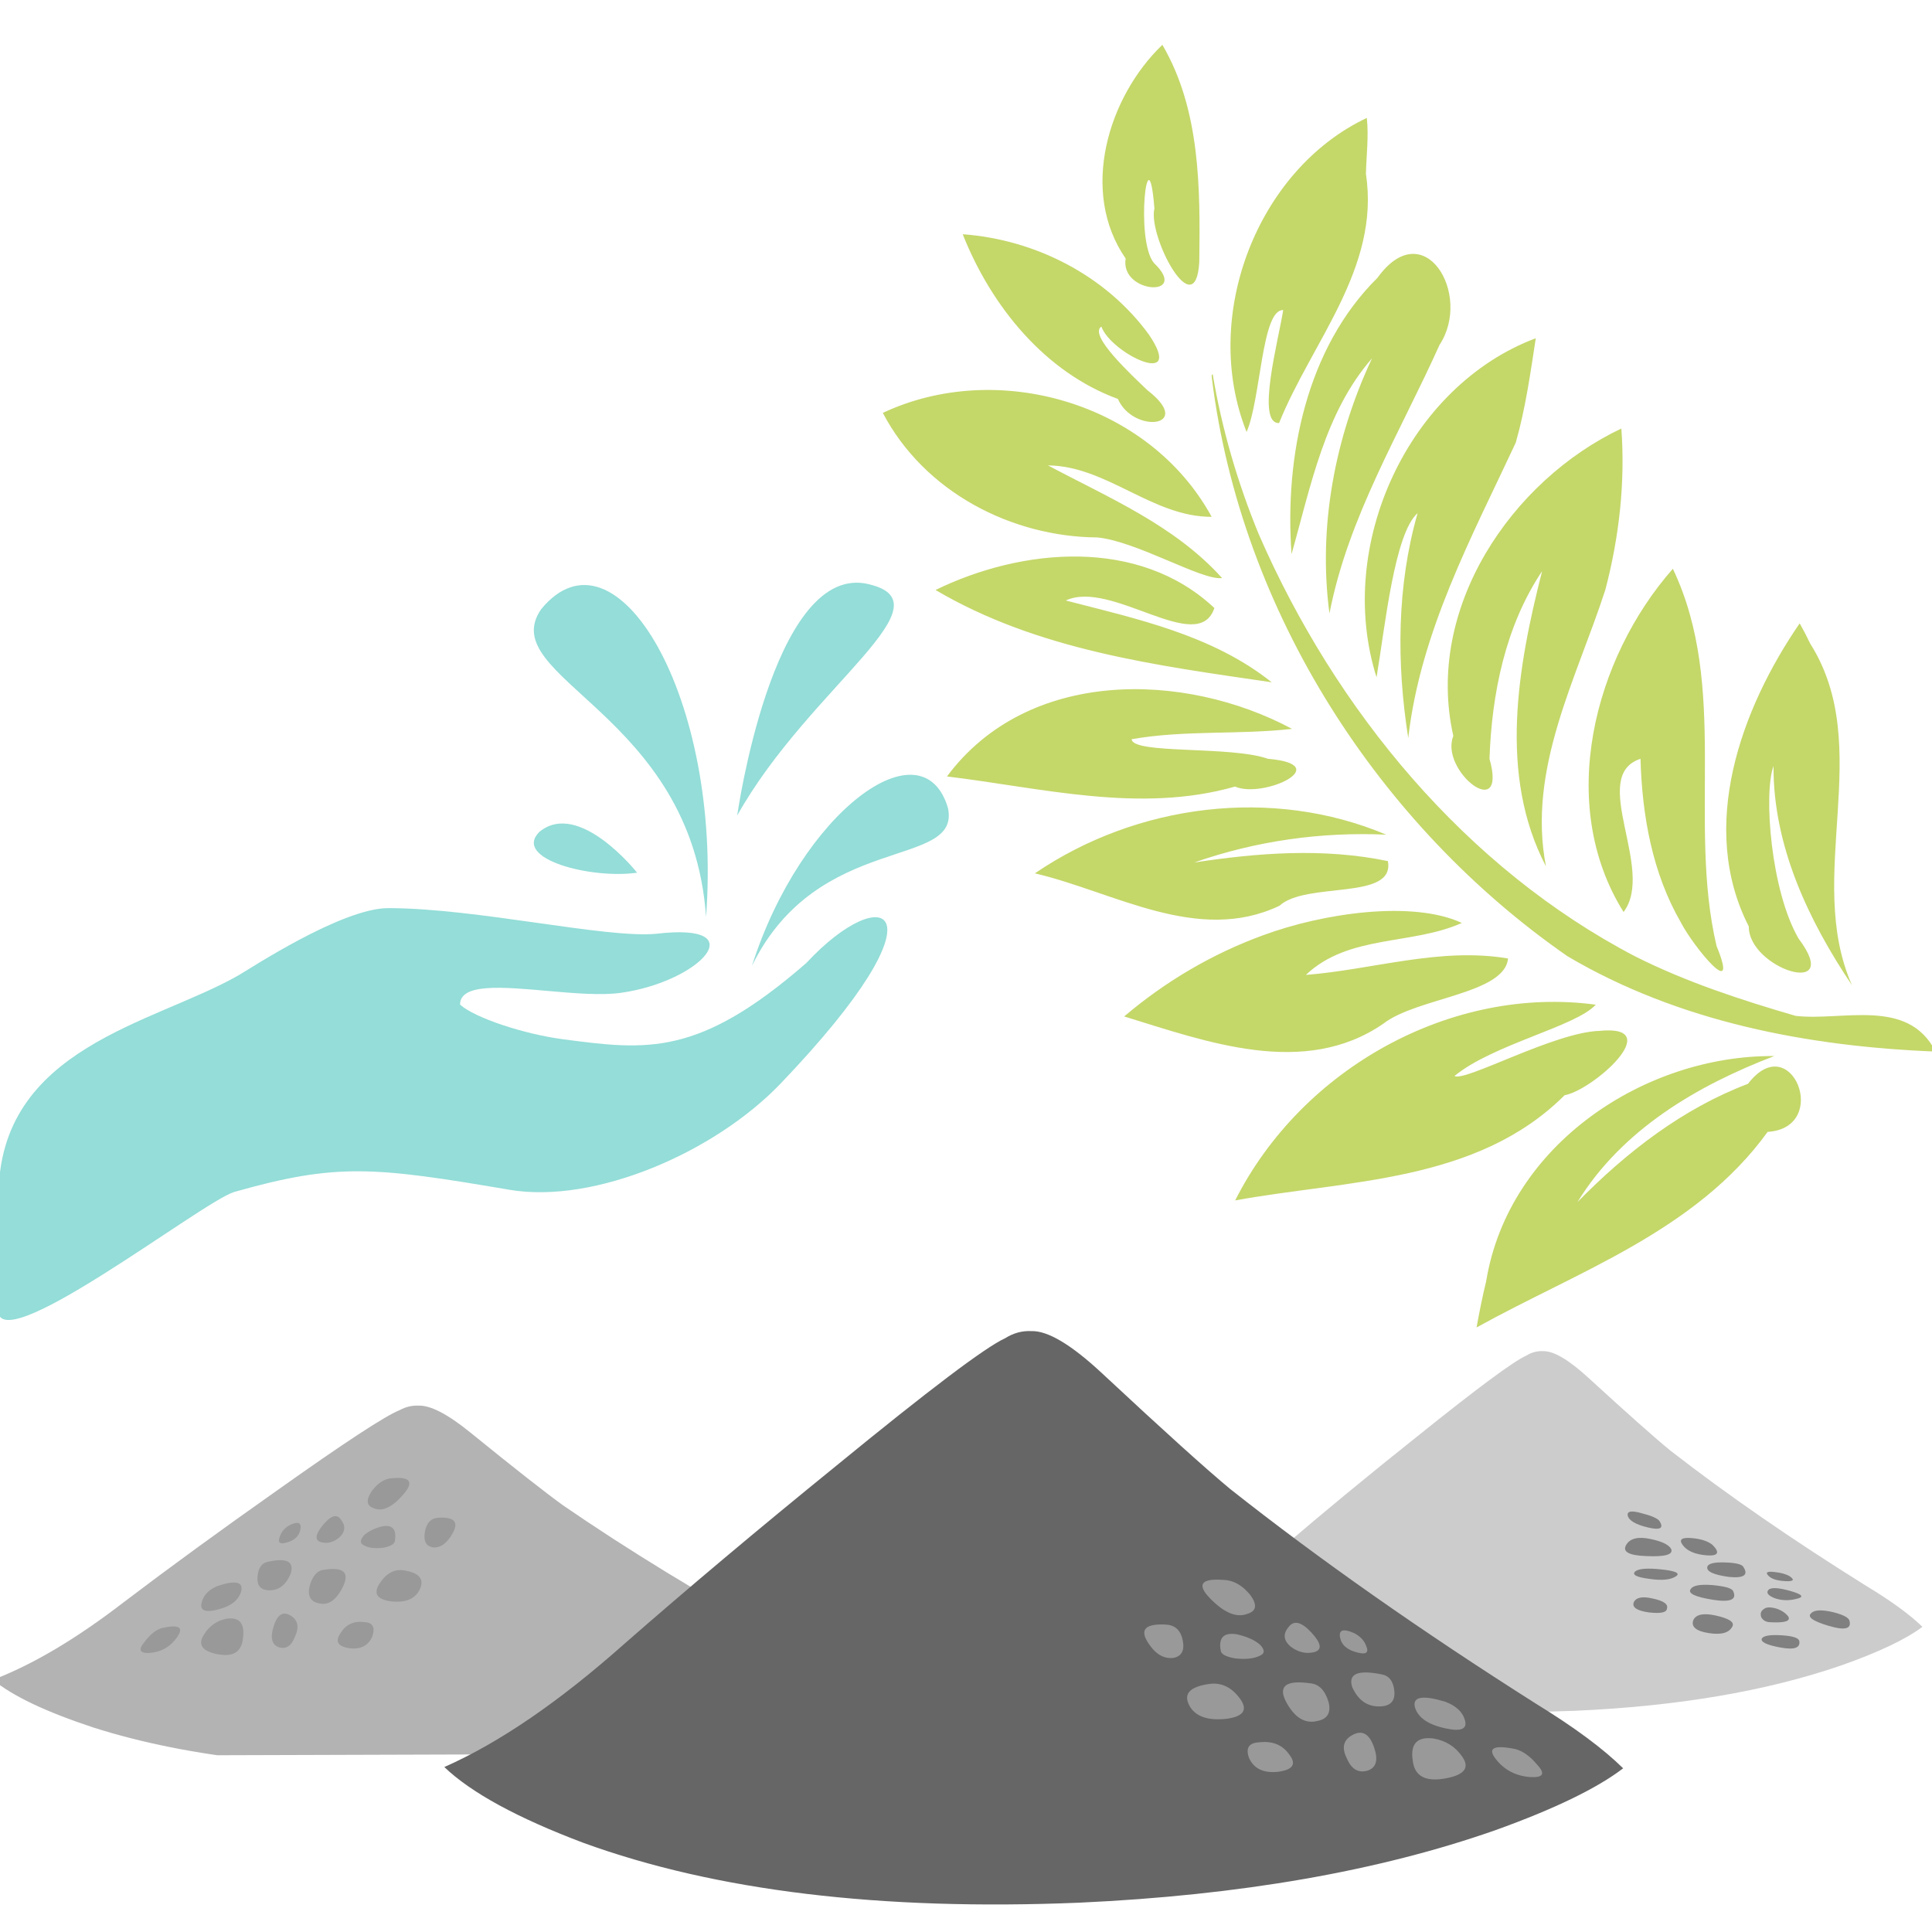 <?xml version="1.0" encoding="UTF-8" standalone="no"?>
<svg
   xmlns:dc="http://purl.org/dc/elements/1.1/"
   xmlns:cc="http://creativecommons.org/ns#"
   xmlns:rdf="http://www.w3.org/1999/02/22-rdf-syntax-ns#"
   xmlns:svg="http://www.w3.org/2000/svg"
   xmlns="http://www.w3.org/2000/svg"
   xmlns:xlink="http://www.w3.org/1999/xlink"
   xmlns:sodipodi="http://sodipodi.sourceforge.net/DTD/sodipodi-0.dtd"
   xmlns:inkscape="http://www.inkscape.org/namespaces/inkscape"
   width="45mm"
   height="45mm"
   viewBox="0 0 45 45"
   version="1.1"
   id="svg1567"
   inkscape:version="1.0.2 (e86c870, 2021-01-15)"
   sodipodi:docname="vector-icon-event-02.svg">
  <defs
     id="defs1561">
    <linearGradient
       x1="0"
       y1="0"
       x2="1"
       y2="0"
       gradientUnits="userSpaceOnUse"
       gradientTransform="matrix(308.725,308.725,308.725,-308.725,44.1,-55.851)"
       spreadMethod="pad"
       id="linearGradient11440">
      <stop
         style="stop-opacity:0;stop-color:#ffffff"
         offset="0"
         id="stop11432" />
      <stop
         style="stop-opacity:0;stop-color:#ffffff"
         offset="0.101"
         id="stop11434" />
      <stop
         style="stop-opacity:1;stop-color:#ffffff"
         offset="0.502"
         id="stop11436" />
      <stop
         style="stop-opacity:1;stop-color:#ffffff"
         offset="1"
         id="stop11438" />
    </linearGradient>
    <path
       id="ve"
       d="m36-9c-3.833 1.567-7.233 3.117-10.2 4.65-0.8 0.433-2.233 1.283-4.3 2.55-1.033 0.633-1.817 0.933-2.35 0.9-0.3 0-0.583-0.067-0.85-0.2-0.633-0.233-2.433-1.3-5.4-3.2-2.467-1.567-4.7-3.034-6.7-4.4-2.067-1.433-3.983-2.466-5.75-3.1 0.9-0.567 2.433-1.1 4.6-1.6 4.367-0.967 9.784-1.233 16.25-0.8 5.233 0.367 9.733 1.1 13.5 2.2 1.9 0.567 3.267 1.1 4.1 1.6-0.667 0.433-1.633 0.9-2.9 1.4z" />
    <clipPath
       id="vf-9-0">
      <use
         width="171.75"
         height="172.35"
         xlink:href="#ve"
         id="use4066-7-7"
         x="0"
         y="0" />
    </clipPath>
    <clipPath
       id="vf-5-8">
      <use
         width="171.75"
         height="172.35"
         xlink:href="#ve"
         id="use4066-8-3"
         x="0"
         y="0" />
    </clipPath>
    <clipPath
       clipPathUnits="userSpaceOnUse"
       id="clipPath11422-5">
      <path
         d="M 116.755,149.864 C 75.669,128 0,117.483 0,49.908 v 0 C 0,37.628 3.367,16.318 6.319,0 v 0 h 24.78 c 25.22,23.826 59.186,45.572 83.57,52 v 0 c 49.946,13.165 68.028,11.417 134,1 v 0 c 41.565,-6.563 99.861,16.834 132,48 v 0 c 83.194,80.677 50.221,92.164 12.473,54.416 v 0 C 340.669,113 315.553,115.987 274.669,121 v 0 c -18.748,2.299 -43,9.666 -50.055,15.667 v 0 c 0,9.775 20.807,7.973 42.717,6.172 v 0 c 12.831,-1.055 26.041,-2.11 35.672,-0.839 v 0 c 38.71,5.107 65.333,32 16.978,26.646 v 0 c -24.892,-2.094 -87.358,11.6 -130.311,11.601 v 0 c -22.667,0 -67.595,-27.552 -72.915,-30.383"
         id="path11420-6" />
    </clipPath>
    <mask
       maskUnits="userSpaceOnUse"
       x="0"
       y="0"
       width="1"
       height="1"
       id="mask11442-8">
      <g
         id="g11452-7">
        <g
           id="g11450-9">
          <g
             id="g11448-81">
            <g
               id="g11446-83">
              <path
                 d="M -32768,32767 H 32767 V -32768 H -32768 Z"
                 style="fill:url(#linearGradient11440);stroke:none"
                 id="path11444-4" />
            </g>
          </g>
        </g>
      </g>
    </mask>
    <clipPath
       clipPathUnits="userSpaceOnUse"
       id="clipPath11476-2">
      <path
         d="M 0,353 H 493.669 V 0 H 0 Z"
         id="path11474-0" />
    </clipPath>
    <clipPath
       id="vf-94-7">
      <use
         width="171.75"
         height="172.35"
         xlink:href="#ve"
         id="use4066-4-8"
         x="0"
         y="0" />
    </clipPath>
  </defs>
  <sodipodi:namedview
     id="base"
     pagecolor="#ffffff"
     bordercolor="#666666"
     borderopacity="1.0"
     inkscape:pageopacity="0.0"
     inkscape:pageshadow="2"
     inkscape:zoom="0.53561709"
     inkscape:cx="217.35634"
     inkscape:cy="83.01848"
     inkscape:document-units="mm"
     inkscape:current-layer="layer1"
     inkscape:document-rotation="0"
     showgrid="false"
     inkscape:window-width="1920"
     inkscape:window-height="1017"
     inkscape:window-x="1912"
     inkscape:window-y="113"
     inkscape:window-maximized="1" />
  <g
     inkscape:label="Ebene 1"
     inkscape:groupmode="layer"
     id="layer1">
    <g
       transform="matrix(0.321,-0.282,0.236,0.384,58.574,10.057)"
       id="g1721-7"
       style="clip-rule:evenodd;display:inline;fill:#9bf3d3;fill-opacity:1;fill-rule:evenodd;stroke-linejoin:round;stroke-miterlimit:1.414" />
    <g
       style="fill:#8ca101;fill-opacity:1"
       transform="matrix(-0.053,0,0,-0.055,28.522,-3.375)"
       id="g38891-70" />
    <g
       style="fill:#ecbb38;fill-opacity:1"
       transform="matrix(-0.053,0,0,-0.055,30.197,3.077)"
       id="g38899-0" />
    <g
       transform="matrix(0.321,-0.282,0.236,0.384,101.767,4.369)"
       id="g4088-4"
       style="clip-rule:evenodd;display:inline;fill:#9bf3d3;fill-opacity:1;fill-rule:evenodd;stroke-linejoin:round;stroke-miterlimit:1.414" />
    <g
       style="fill:#8ca101;fill-opacity:1"
       transform="matrix(-0.053,0,0,-0.055,71.715,-9.064)"
       id="g4090-7" />
    <g
       style="fill:#ecbb38;fill-opacity:1"
       transform="matrix(-0.053,0,0,-0.055,73.39,-2.612)"
       id="g4092-2" />
    <g
       id="g10513-7"
       transform="matrix(1.094,0,0,1.188,-55.288,-27.558)" />
    <g
       inkscape:label="Ebene 1"
       id="layer1-1"
       style="opacity:1"
       transform="matrix(0.974,0,0,1,-0.022,-0.756)">
      <g
         transform="matrix(0.321,-0.282,0.236,0.384,59.741,8.455)"
         id="g1721-8"
         style="clip-rule:evenodd;display:inline;opacity:1;fill:#9bf3d3;fill-opacity:1;fill-rule:evenodd;stroke-linejoin:round;stroke-miterlimit:1.414" />
      <g
         style="fill:#8ca101;fill-opacity:1"
         transform="matrix(-0.053,0,0,-0.055,29.689,-4.977)"
         id="g38891-6" />
      <g
         style="fill:#ecbb38;fill-opacity:1"
         transform="matrix(-0.053,0,0,-0.055,31.364,1.474)"
         id="g38899-4" />
      <g
         transform="matrix(0.321,-0.282,0.236,0.384,102.935,2.766)"
         id="g4088-2"
         style="clip-rule:evenodd;display:inline;opacity:1;fill:#9bf3d3;fill-opacity:1;fill-rule:evenodd;stroke-linejoin:round;stroke-miterlimit:1.414" />
      <g
         style="fill:#8ca101;fill-opacity:1"
         transform="matrix(-0.053,0,0,-0.055,72.882,-10.666)"
         id="g4090-5" />
      <g
         style="fill:#ecbb38;fill-opacity:1"
         transform="matrix(-0.053,0,0,-0.055,74.557,-4.214)"
         id="g4092-8" />
      <g
         id="g10513-0"
         transform="matrix(1.094,0,0,1.188,-54.12,-29.16)" />
      <g
         id="use5630-0-3-0"
         style="fill:#b3b3b3;fill-opacity:1"
         transform="matrix(0.531,0.024,0.023,-0.627,-0.112,32.472)">
        <defs
           id="defs9690-0-8" />
        <clipPath
           id="clipPath9694-5-1">
          <use
             width="171.75"
             height="172.35"
             xlink:href="#ve"
             id="use9692-8-1"
             x="0"
             y="0" />
        </clipPath>
        <g
           clip-path="url(#vf-5-8)"
           id="g9698-8-3"
           style="fill:#b3b3b3">
          <path
             id="polygon9696-7-2"
             style="fill:#b3b3b3;fill-opacity:1;fill-rule:evenodd;stroke-width:1.011"
             d="M -0.147,1.622 33.926,3.072 34.58,-13.236 0.506,-14.627 Z" />
        </g>
      </g>
      <g
         id="use5630-0-4"
         style="fill:#cccccc;fill-opacity:1"
         transform="matrix(0.469,0.024,0.02,-0.626,27.959,31.204)">
        <defs
           id="defs9690-10" />
        <clipPath
           id="clipPath9694-56">
          <use
             width="171.75"
             height="172.35"
             xlink:href="#ve"
             id="use9692-88"
             x="0"
             y="0" />
        </clipPath>
        <g
           clip-path="url(#vf-94-7)"
           id="g9698-4"
           style="fill:#cccccc">
          <path
             id="polygon9696-1"
             style="fill:#cccccc;fill-opacity:1;fill-rule:evenodd"
             d="M 0,-1.6 38.55,0 39.1,-14.1 0.55,-15.65 Z" />
        </g>
      </g>
      <g
         id="use5630-0-5-1"
         style="fill:#666666;fill-opacity:1"
         transform="matrix(0.732,0.037,0.032,-0.995,10.696,30.156)">
        <defs
           id="defs9690-9-1" />
        <clipPath
           id="clipPath9694-7-6">
          <use
             width="171.75"
             height="172.35"
             xlink:href="#ve"
             id="use9692-0-4"
             x="0"
             y="0" />
        </clipPath>
        <g
           clip-path="url(#vf-9-0)"
           id="g9698-1-1"
           style="fill:#666666">
          <path
             id="polygon9696-3-1"
             style="fill:#666666;fill-opacity:1;fill-rule:evenodd"
             d="M 0,-1.6 38.55,0 39.1,-14.1 0.55,-15.65 Z" />
        </g>
      </g>
      <g
         id="g11414"
         inkscape:label="hand-1527793"
         transform="matrix(0.049,0,0,-0.05,-0.523,31.451)"
         style="fill:#94ddd8;fill-opacity:1">
        <g
           id="g11416"
           style="fill:#94ddd8;fill-opacity:1">
          <g
             id="g11418"
             clip-path="url(#clipPath11422-5)"
             style="fill:#94ddd8;fill-opacity:1">
            <g
               id="g11424"
               style="fill:#94ddd8;fill-opacity:1">
              <g
                 id="g11426"
                 style="fill:#94ddd8;fill-opacity:1" />
              <g
                 id="g11454"
                 mask="url(#mask11442-8)"
                 style="fill:#94ddd8;fill-opacity:1">
                <g
                   id="g11456"
                   style="fill:#94ddd8;fill-opacity:1" />
              </g>
            </g>
          </g>
        </g>
        <g
           id="g11470"
           style="fill:#94ddd8;fill-opacity:1">
          <g
             id="g11472"
             clip-path="url(#clipPath11476-2)"
             style="fill:#94ddd8;fill-opacity:1">
            <g
               id="g11478"
               transform="translate(378.092,163.945)"
               style="fill:#94ddd8;fill-opacity:1">
              <path
                 d="M 0,0 C 23.976,71.796 83.302,113.442 95.689,73.522 102.007,44.757 32.235,62.885 0,0"
                 style="fill:#94ddd8;fill-opacity:1;fill-rule:nonzero;stroke:none"
                 id="path11480" />
            </g>
            <g
               id="g11482"
               transform="translate(355.713,186.784)"
               style="fill:#94ddd8;fill-opacity:1">
              <path
                 d="M 0,0 C 8.03,101.778 -43.952,185.776 -80.49,143.318 -103.565,111.291 -6.977,95.32 0,0"
                 style="fill:#94ddd8;fill-opacity:1;fill-rule:nonzero;stroke:none"
                 id="path11484" />
            </g>
            <g
               id="g11486"
               transform="translate(370.91,233.997)"
               style="fill:#94ddd8;fill-opacity:1">
              <path
                 d="M 0,0 C 0,0 17.034,115.026 62.182,108.166 106.839,99.989 35.551,60.576 0,0"
                 style="fill:#94ddd8;fill-opacity:1;fill-rule:nonzero;stroke:none"
                 id="path11488" />
            </g>
            <g
               id="g11490"
               transform="translate(322.071,207.361)"
               style="fill:#94ddd8;fill-opacity:1">
              <path
                 d="M 0,0 C 0,0 -28.383,34.231 -47.706,19.022 -60.919,6.395 -22.44,-3.071 0,0"
                 style="fill:#94ddd8;fill-opacity:1;fill-rule:nonzero;stroke:none"
                 id="path11492" />
            </g>
          </g>
        </g>
      </g>
      <path
         d="m 29.56,28.716 c 2.689,-0.478 5.778,-0.41 7.878,-2.45 0.672,-0.114 2.46,-1.655 0.833,-1.499 -1.082,0.033 -3.213,1.193 -3.467,1.051 0.922,-0.739 2.905,-1.152 3.379,-1.661 -3.434,-0.451 -7.022,1.47 -8.623,4.559 z m -2.654,-4.285 c 1.972,0.59 4.306,1.438 6.198,0.168 0.801,-0.608 2.901,-0.688 2.981,-1.518 -1.623,-0.268 -3.224,0.258 -4.834,0.383 1.02,-0.947 2.535,-0.688 3.729,-1.211 -1.172,-0.531 -3.313,-0.233 -4.757,0.289 -1.204,0.428 -2.331,1.072 -3.317,1.889 m -2.135,-3.333 c 1.898,0.433 3.895,1.657 5.846,0.756 0.645,-0.575 2.773,-0.113 2.595,-1.041 -1.527,-0.311 -3.1,-0.195 -4.63,0.032 1.472,-0.503 3.038,-0.717 4.59,-0.648 -2.721,-1.12 -5.959,-0.719 -8.4,0.9 M 29.003,9.566 c 0.695,5.456 4.012,10.428 8.506,13.464 2.667,1.533 5.764,2.102 8.8,2.219 -0.661,-1.266 -2.219,-0.705 -3.345,-0.831 -1.297,-0.368 -2.613,-0.785 -3.841,-1.387 -4.039,-2.054 -7.161,-5.716 -9.004,-9.843 -0.502,-1.192 -0.877,-2.441 -1.097,-3.718 l -0.024,0.025 0.004,0.07 z m 6.331,22.108 c 2.429,-1.311 5.243,-2.245 6.959,-4.554 1.529,-0.098 0.563,-2.438 -0.469,-1.12 -1.555,0.573 -2.909,1.591 -4.079,2.756 1.067,-1.696 2.883,-2.724 4.706,-3.402 -3.071,-0.027 -6.351,2.045 -6.889,5.246 -0.089,0.355 -0.162,0.714 -0.229,1.073 z m 3.462,-20.937 c -2.619,1.206 -4.71,4.181 -4.019,7.161 -0.336,0.809 1.303,2.058 0.865,0.531 0.054,-1.527 0.383,-3.097 1.258,-4.37 -0.581,2.222 -1.049,4.747 0.092,6.875 -0.451,-2.266 0.73,-4.366 1.42,-6.44 0.329,-1.22 0.479,-2.495 0.383,-3.758 m 1.231,3.269 c -1.889,2.09 -2.79,5.483 -1.178,7.993 0.771,-0.99 -0.847,-3.166 0.405,-3.568 0.039,1.323 0.281,2.657 0.966,3.812 0.301,0.567 1.421,1.895 0.853,0.549 -0.696,-2.888 0.302,-6.033 -1.045,-8.787 m 3.033,1.271 c -1.4,1.982 -2.436,4.739 -1.217,7.06 -0.008,0.983 2.278,1.691 1.193,0.286 -0.667,-1.108 -0.844,-3.389 -0.602,-4.022 -0.01,1.866 0.843,3.607 1.877,5.106 -1.15,-2.532 0.57,-5.541 -1,-7.959 l -0.121,-0.238 -0.13,-0.233 m -20.392,3.566 c 2.276,0.268 4.618,0.867 6.888,0.236 0.678,0.287 2.419,-0.511 0.788,-0.647 -0.893,-0.307 -3.234,-0.101 -3.26,-0.456 1.268,-0.218 2.561,-0.1 3.836,-0.241 -2.587,-1.348 -6.325,-1.415 -8.251,1.108 z m -0.273,-4.343 c 2.449,1.407 5.296,1.758 8.039,2.15 -1.423,-1.104 -3.221,-1.476 -4.925,-1.905 1.092,-0.5 3.166,1.307 3.554,0.175 -1.809,-1.655 -4.604,-1.401 -6.668,-0.42 z m -1.261,-4.125 c 0.998,1.85 3.086,2.888 5.132,2.901 0.951,0.092 2.507,1.012 2.981,0.946 -1.137,-1.23 -2.712,-1.87 -4.164,-2.624 1.41,0.013 2.501,1.204 3.915,1.198 -1.5,-2.675 -5.14,-3.669 -7.863,-2.421 z m 1.91,-4.163 c 0.687,1.688 1.972,3.218 3.712,3.838 0.372,0.823 1.847,0.656 0.707,-0.202 -0.398,-0.371 -1.415,-1.288 -1.102,-1.483 0.228,0.625 2.019,1.462 1.141,0.193 C 26.459,7.158 24.762,6.333 23.044,6.212 Z M 27.819,1.8 C 26.52,3.014 25.834,5.219 26.941,6.777 26.801,7.602 28.494,7.698 27.618,6.882 27.162,6.358 27.478,3.75 27.629,5.61 27.468,6.264 28.614,8.358 28.702,6.854 28.725,5.143 28.729,3.314 27.819,1.8 Z m 8.931,6.834 c -3.031,1.106 -4.812,4.811 -3.809,7.898 0.204,-1.184 0.427,-3.352 0.982,-3.824 -0.499,1.695 -0.505,3.503 -0.224,5.237 0.29,-2.472 1.517,-4.678 2.571,-6.879 0.233,-0.794 0.35,-1.617 0.479,-2.433 z M 30.908,13.662 c 0.461,-1.581 0.793,-3.3 1.925,-4.56 -0.882,1.829 -1.296,3.916 -1.018,5.942 0.447,-2.248 1.687,-4.205 2.631,-6.253 C 35.241,7.617 34.077,5.722 32.964,7.226 31.267,8.859 30.739,11.379 30.908,13.662 Z m 1.801,-10.16 c -2.621,1.206 -3.978,4.622 -2.876,7.315 0.343,-0.759 0.358,-2.861 0.876,-2.838 -0.111,0.686 -0.658,2.655 -0.099,2.63 0.779,-1.884 2.42,-3.612 2.077,-5.8 0.009,-0.435 0.07,-0.872 0.021,-1.307 z"
         fill="#abc837"
         id="path11532"
         style="fill:#c4d769;fill-opacity:1;stroke-width:0.09" />
      <g
         id="g11625"
         style="fill:#999999">
        <path
           d="m 3.888,38.678 c 0.412,-0.092 0.536,-0.023 0.374,0.205 -0.163,0.229 -0.382,0.352 -0.658,0.373 -0.24,0.014 -0.283,-0.07 -0.13,-0.25 0.135,-0.178 0.273,-0.287 0.415,-0.328 z"
           fill="#f1d932"
           fill-rule="evenodd"
           id="path5692"
           style="fill:#999999;stroke-width:0.497" />
        <path
           d="m 5.217,37.7 c 0.422,-0.139 0.614,-0.106 0.578,0.099 -0.052,0.223 -0.247,0.374 -0.587,0.452 -0.285,0.068 -0.407,0.014 -0.365,-0.161 0.042,-0.176 0.167,-0.305 0.375,-0.39 z"
           fill="#f1d932"
           fill-rule="evenodd"
           id="path5694"
           style="fill:#999999;stroke-width:0.497" />
        <path
           d="M 5.441,38.459 C 5.75,38.417 5.881,38.569 5.833,38.913 5.8,39.239 5.59,39.362 5.202,39.281 4.853,39.209 4.751,39.06 4.896,38.835 5.025,38.628 5.207,38.503 5.441,38.459 Z"
           fill="#f1d932"
           fill-rule="evenodd"
           id="path5696"
           style="fill:#999999;stroke-width:0.497" />
        <path
           d="m 6.934,38.366 c 0.205,0.099 0.254,0.265 0.148,0.498 C 6.994,39.094 6.861,39.18 6.682,39.121 6.521,39.059 6.482,38.899 6.565,38.64 6.647,38.381 6.77,38.29 6.934,38.366 Z"
           fill="#f1d932"
           fill-rule="evenodd"
           id="path5698"
           style="fill:#999999;stroke-width:0.497" />
        <path
           d="m 8.727,38.537 c 0.207,0.008 0.273,0.117 0.201,0.329 -0.09,0.215 -0.269,0.309 -0.535,0.282 -0.287,-0.038 -0.364,-0.154 -0.232,-0.346 0.129,-0.207 0.318,-0.295 0.566,-0.265 z"
           fill="#f1d932"
           fill-rule="evenodd"
           id="path5700"
           style="fill:#999999;stroke-width:0.497" />
        <path
           d="m 9.678,37.332 c 0.364,0.055 0.494,0.199 0.388,0.432 -0.106,0.233 -0.34,0.33 -0.701,0.29 -0.326,-0.046 -0.416,-0.182 -0.271,-0.407 0.16,-0.244 0.355,-0.348 0.585,-0.315 z"
           fill="#f1d932"
           fill-rule="evenodd"
           id="path5702"
           style="fill:#999999;stroke-width:0.497" />
        <path
           d="m 7.774,37.319 c 0.453,-0.069 0.607,0.055 0.46,0.372 C 8.073,38.026 7.874,38.161 7.639,38.098 7.445,38.058 7.374,37.926 7.426,37.703 7.493,37.462 7.609,37.334 7.774,37.319 Z"
           fill="#f1d932"
           fill-rule="evenodd"
           id="path5704"
           style="fill:#999999;stroke-width:0.497" />
        <path
           d="m 6.426,37.134 c 0.448,-0.098 0.632,-0.01 0.552,0.264 -0.116,0.281 -0.297,0.413 -0.542,0.398 -0.188,-0.011 -0.273,-0.117 -0.255,-0.319 0.019,-0.202 0.1,-0.316 0.244,-0.343 z"
           fill="#f1d932"
           fill-rule="evenodd"
           id="path5706"
           style="fill:#999999;stroke-width:0.497" />
        <path
           d="m 6.94,36.284 c 0.205,-0.099 0.295,-0.07 0.268,0.088 -0.027,0.157 -0.138,0.262 -0.333,0.313 -0.159,0.045 -0.214,0.002 -0.164,-0.13 0.035,-0.113 0.112,-0.204 0.229,-0.271 z"
           fill="#f1d932"
           fill-rule="evenodd"
           id="path5708"
           style="fill:#999999;stroke-width:0.497" />
        <path
           d="m 9.42,35.184 c 0.423,-0.033 0.503,0.098 0.24,0.39 -0.263,0.292 -0.495,0.396 -0.697,0.312 -0.178,-0.058 -0.194,-0.193 -0.047,-0.403 0.15,-0.196 0.318,-0.295 0.504,-0.299 z"
           fill="#f1d932"
           fill-rule="evenodd"
           id="path5714"
           style="fill:#999999;stroke-width:0.497" />
        <path
           d="m 8.173,36.147 c 0.12,0.146 0.109,0.285 -0.034,0.418 -0.146,0.118 -0.297,0.154 -0.455,0.107 -0.14,-0.051 -0.118,-0.184 0.066,-0.401 0.184,-0.217 0.325,-0.258 0.424,-0.124 z"
           fill="#f1d932"
           fill-rule="evenodd"
           id="path5716"
           style="fill:#999999;stroke-width:0.497" />
        <path
           d="m 9.153,36.309 c 0.252,-0.047 0.357,0.063 0.313,0.331 -0.004,0.077 -0.097,0.132 -0.277,0.166 -0.201,0.022 -0.353,0.004 -0.457,-0.053 C 8.631,36.71 8.626,36.635 8.718,36.527 8.813,36.432 8.957,36.36 9.153,36.309 Z"
           fill="#f1d932"
           fill-rule="evenodd"
           id="path5718"
           style="fill:#999999;stroke-width:0.497" />
        <path
           d="m 10.486,36.108 c 0.387,-0.026 0.51,0.088 0.371,0.343 -0.139,0.254 -0.305,0.369 -0.496,0.344 -0.155,-0.033 -0.214,-0.151 -0.178,-0.356 0.036,-0.205 0.137,-0.315 0.302,-0.33 z"
           fill="#f1d932"
           fill-rule="evenodd"
           id="path5720"
           style="fill:#999999;stroke-width:0.497" />
      </g>
      <g
         id="g11625-7"
         style="fill:#999999"
         transform="matrix(-1.264,0,0,1.128,41.179,-2.133)">
        <path
           d="m 3.888,38.678 c 0.412,-0.092 0.536,-0.023 0.374,0.205 -0.163,0.229 -0.382,0.352 -0.658,0.373 -0.24,0.014 -0.283,-0.07 -0.13,-0.25 0.135,-0.178 0.273,-0.287 0.415,-0.328 z"
           fill="#f1d932"
           fill-rule="evenodd"
           id="path5692-7"
           style="fill:#999999;stroke-width:0.497" />
        <path
           d="m 5.217,37.7 c 0.422,-0.139 0.614,-0.106 0.578,0.099 -0.052,0.223 -0.247,0.374 -0.587,0.452 -0.285,0.068 -0.407,0.014 -0.365,-0.161 0.042,-0.176 0.167,-0.305 0.375,-0.39 z"
           fill="#f1d932"
           fill-rule="evenodd"
           id="path5694-2"
           style="fill:#999999;stroke-width:0.497" />
        <path
           d="M 5.441,38.459 C 5.75,38.417 5.881,38.569 5.833,38.913 5.8,39.239 5.59,39.362 5.202,39.281 4.853,39.209 4.751,39.06 4.896,38.835 5.025,38.628 5.207,38.503 5.441,38.459 Z"
           fill="#f1d932"
           fill-rule="evenodd"
           id="path5696-1"
           style="fill:#999999;stroke-width:0.497" />
        <path
           d="m 6.934,38.366 c 0.205,0.099 0.254,0.265 0.148,0.498 C 6.994,39.094 6.861,39.18 6.682,39.121 6.521,39.059 6.482,38.899 6.565,38.64 6.647,38.381 6.77,38.29 6.934,38.366 Z"
           fill="#f1d932"
           fill-rule="evenodd"
           id="path5698-0"
           style="fill:#999999;stroke-width:0.497" />
        <path
           d="m 8.727,38.537 c 0.207,0.008 0.273,0.117 0.201,0.329 -0.09,0.215 -0.269,0.309 -0.535,0.282 -0.287,-0.038 -0.364,-0.154 -0.232,-0.346 0.129,-0.207 0.318,-0.295 0.566,-0.265 z"
           fill="#f1d932"
           fill-rule="evenodd"
           id="path5700-6"
           style="fill:#999999;stroke-width:0.497" />
        <path
           d="m 9.678,37.332 c 0.364,0.055 0.494,0.199 0.388,0.432 -0.106,0.233 -0.34,0.33 -0.701,0.29 -0.326,-0.046 -0.416,-0.182 -0.271,-0.407 0.16,-0.244 0.355,-0.348 0.585,-0.315 z"
           fill="#f1d932"
           fill-rule="evenodd"
           id="path5702-8"
           style="fill:#999999;stroke-width:0.497" />
        <path
           d="m 7.774,37.319 c 0.453,-0.069 0.607,0.055 0.46,0.372 C 8.073,38.026 7.874,38.161 7.639,38.098 7.445,38.058 7.374,37.926 7.426,37.703 7.493,37.462 7.609,37.334 7.774,37.319 Z"
           fill="#f1d932"
           fill-rule="evenodd"
           id="path5704-5"
           style="fill:#999999;stroke-width:0.497" />
        <path
           d="m 6.426,37.134 c 0.448,-0.098 0.632,-0.01 0.552,0.264 -0.116,0.281 -0.297,0.413 -0.542,0.398 -0.188,-0.011 -0.273,-0.117 -0.255,-0.319 0.019,-0.202 0.1,-0.316 0.244,-0.343 z"
           fill="#f1d932"
           fill-rule="evenodd"
           id="path5706-5"
           style="fill:#999999;stroke-width:0.497" />
        <path
           d="m 6.94,36.284 c 0.205,-0.099 0.295,-0.07 0.268,0.088 -0.027,0.157 -0.138,0.262 -0.333,0.313 -0.159,0.045 -0.214,0.002 -0.164,-0.13 0.035,-0.113 0.112,-0.204 0.229,-0.271 z"
           fill="#f1d932"
           fill-rule="evenodd"
           id="path5708-8"
           style="fill:#999999;stroke-width:0.497" />
        <path
           d="m 9.42,35.184 c 0.423,-0.033 0.503,0.098 0.24,0.39 -0.263,0.292 -0.495,0.396 -0.697,0.312 -0.178,-0.058 -0.194,-0.193 -0.047,-0.403 0.15,-0.196 0.318,-0.295 0.504,-0.299 z"
           fill="#f1d932"
           fill-rule="evenodd"
           id="path5714-3"
           style="fill:#999999;stroke-width:0.497" />
        <path
           d="m 8.173,36.147 c 0.12,0.146 0.109,0.285 -0.034,0.418 -0.146,0.118 -0.297,0.154 -0.455,0.107 -0.14,-0.051 -0.118,-0.184 0.066,-0.401 0.184,-0.217 0.325,-0.258 0.424,-0.124 z"
           fill="#f1d932"
           fill-rule="evenodd"
           id="path5716-5"
           style="fill:#999999;stroke-width:0.497" />
        <path
           d="m 9.153,36.309 c 0.252,-0.047 0.357,0.063 0.313,0.331 -0.004,0.077 -0.097,0.132 -0.277,0.166 -0.201,0.022 -0.353,0.004 -0.457,-0.053 C 8.631,36.71 8.626,36.635 8.718,36.527 8.813,36.432 8.957,36.36 9.153,36.309 Z"
           fill="#f1d932"
           fill-rule="evenodd"
           id="path5718-4"
           style="fill:#999999;stroke-width:0.497" />
        <path
           d="m 10.486,36.108 c 0.387,-0.026 0.51,0.088 0.371,0.343 -0.139,0.254 -0.305,0.369 -0.496,0.344 -0.155,-0.033 -0.214,-0.151 -0.178,-0.356 0.036,-0.205 0.137,-0.315 0.302,-0.33 z"
           fill="#f1d932"
           fill-rule="evenodd"
           id="path5720-2"
           style="fill:#999999;stroke-width:0.497" />
      </g>
      <g
         id="g11625-8"
         style="fill:#808080"
         transform="matrix(0,0.424,-1.303,0,90.098,34.527)">
        <path
           d="m 3.888,38.678 c 0.412,-0.092 0.536,-0.023 0.374,0.205 -0.163,0.229 -0.382,0.352 -0.658,0.373 -0.24,0.014 -0.283,-0.07 -0.13,-0.25 0.135,-0.178 0.273,-0.287 0.415,-0.328 z"
           fill="#f1d932"
           fill-rule="evenodd"
           id="path5692-0"
           style="fill:#808080;stroke-width:0.497" />
        <path
           d="m 5.217,37.7 c 0.422,-0.139 0.614,-0.106 0.578,0.099 -0.052,0.223 -0.247,0.374 -0.587,0.452 -0.285,0.068 -0.407,0.014 -0.365,-0.161 0.042,-0.176 0.167,-0.305 0.375,-0.39 z"
           fill="#f1d932"
           fill-rule="evenodd"
           id="path5694-7"
           style="fill:#808080;stroke-width:0.497" />
        <path
           d="M 5.441,38.459 C 5.75,38.417 5.881,38.569 5.833,38.913 5.8,39.239 5.59,39.362 5.202,39.281 4.853,39.209 4.751,39.06 4.896,38.835 5.025,38.628 5.207,38.503 5.441,38.459 Z"
           fill="#f1d932"
           fill-rule="evenodd"
           id="path5696-8"
           style="fill:#808080;stroke-width:0.497" />
        <path
           d="m 6.934,38.366 c 0.205,0.099 0.254,0.265 0.148,0.498 C 6.994,39.094 6.861,39.18 6.682,39.121 6.521,39.059 6.482,38.899 6.565,38.64 6.647,38.381 6.77,38.29 6.934,38.366 Z"
           fill="#f1d932"
           fill-rule="evenodd"
           id="path5698-1"
           style="fill:#808080;stroke-width:0.497" />
        <path
           d="m 8.727,38.537 c 0.207,0.008 0.273,0.117 0.201,0.329 -0.09,0.215 -0.269,0.309 -0.535,0.282 -0.287,-0.038 -0.364,-0.154 -0.232,-0.346 0.129,-0.207 0.318,-0.295 0.566,-0.265 z"
           fill="#f1d932"
           fill-rule="evenodd"
           id="path5700-7"
           style="fill:#808080;stroke-width:0.497" />
        <path
           d="m 9.678,37.332 c 0.364,0.055 0.494,0.199 0.388,0.432 -0.106,0.233 -0.34,0.33 -0.701,0.29 -0.326,-0.046 -0.416,-0.182 -0.271,-0.407 0.16,-0.244 0.355,-0.348 0.585,-0.315 z"
           fill="#f1d932"
           fill-rule="evenodd"
           id="path5702-2"
           style="fill:#808080;stroke-width:0.497" />
        <path
           d="m 7.774,37.319 c 0.453,-0.069 0.607,0.055 0.46,0.372 C 8.073,38.026 7.874,38.161 7.639,38.098 7.445,38.058 7.374,37.926 7.426,37.703 7.493,37.462 7.609,37.334 7.774,37.319 Z"
           fill="#f1d932"
           fill-rule="evenodd"
           id="path5704-0"
           style="fill:#808080;stroke-width:0.497" />
        <path
           d="m 6.426,37.134 c 0.448,-0.098 0.632,-0.01 0.552,0.264 -0.116,0.281 -0.297,0.413 -0.542,0.398 -0.188,-0.011 -0.273,-0.117 -0.255,-0.319 0.019,-0.202 0.1,-0.316 0.244,-0.343 z"
           fill="#f1d932"
           fill-rule="evenodd"
           id="path5706-1"
           style="fill:#808080;stroke-width:0.497" />
        <path
           d="m 6.94,36.284 c 0.205,-0.099 0.295,-0.07 0.268,0.088 -0.027,0.157 -0.138,0.262 -0.333,0.313 -0.159,0.045 -0.214,0.002 -0.164,-0.13 0.035,-0.113 0.112,-0.204 0.229,-0.271 z"
           fill="#f1d932"
           fill-rule="evenodd"
           id="path5708-4"
           style="fill:#808080;stroke-width:0.497" />
        <path
           d="m 9.42,35.184 c 0.423,-0.033 0.503,0.098 0.24,0.39 -0.263,0.292 -0.495,0.396 -0.697,0.312 -0.178,-0.058 -0.194,-0.193 -0.047,-0.403 0.15,-0.196 0.318,-0.295 0.504,-0.299 z"
           fill="#f1d932"
           fill-rule="evenodd"
           id="path5714-6"
           style="fill:#808080;stroke-width:0.497" />
        <path
           d="m 8.173,36.147 c 0.12,0.146 0.109,0.285 -0.034,0.418 -0.146,0.118 -0.297,0.154 -0.455,0.107 -0.14,-0.051 -0.118,-0.184 0.066,-0.401 0.184,-0.217 0.325,-0.258 0.424,-0.124 z"
           fill="#f1d932"
           fill-rule="evenodd"
           id="path5716-8"
           style="fill:#808080;stroke-width:0.497" />
        <path
           d="m 9.153,36.309 c 0.252,-0.047 0.357,0.063 0.313,0.331 -0.004,0.077 -0.097,0.132 -0.277,0.166 -0.201,0.022 -0.353,0.004 -0.457,-0.053 C 8.631,36.71 8.626,36.635 8.718,36.527 8.813,36.432 8.957,36.36 9.153,36.309 Z"
           fill="#f1d932"
           fill-rule="evenodd"
           id="path5718-9"
           style="fill:#808080;stroke-width:0.497" />
        <path
           d="m 10.486,36.108 c 0.387,-0.026 0.51,0.088 0.371,0.343 -0.139,0.254 -0.305,0.369 -0.496,0.344 -0.155,-0.033 -0.214,-0.151 -0.178,-0.356 0.036,-0.205 0.137,-0.315 0.302,-0.33 z"
           fill="#f1d932"
           fill-rule="evenodd"
           id="path5720-0"
           style="fill:#808080;stroke-width:0.497" />
      </g>
      <g
         id="path11468-6"
         style="opacity:1;fill:#94ddd8;fill-opacity:1;stroke:none"
         transform="translate(-1.191,-4.498)">
        <path
           style="color:#000000;font-style:normal;font-variant:normal;font-weight:normal;font-stretch:normal;font-size:medium;line-height:normal;font-family:sans-serif;font-variant-ligatures:normal;font-variant-position:normal;font-variant-caps:normal;font-variant-numeric:normal;font-variant-alternates:normal;font-variant-east-asian:normal;font-feature-settings:normal;font-variation-settings:normal;text-indent:0;text-align:start;text-decoration:none;text-decoration-line:none;text-decoration-style:solid;text-decoration-color:#000000;letter-spacing:normal;word-spacing:normal;text-transform:none;writing-mode:lr-tb;direction:ltr;text-orientation:mixed;dominant-baseline:auto;baseline-shift:baseline;text-anchor:start;white-space:normal;shape-padding:0;shape-margin:0;inline-size:0;clip-rule:nonzero;display:inline;overflow:visible;visibility:visible;isolation:auto;mix-blend-mode:normal;color-interpolation:sRGB;color-interpolation-filters:linearRGB;solid-color:#000000;solid-opacity:1;vector-effect:none;fill:#94ddd8;fill-opacity:1;fill-rule:nonzero;stroke:none;stroke-width:0.05;stroke-linecap:butt;stroke-linejoin:miter;stroke-miterlimit:4;stroke-dasharray:none;stroke-dashoffset:0;stroke-opacity:1;color-rendering:auto;image-rendering:auto;shape-rendering:auto;text-rendering:auto;enable-background:accumulate;stop-color:#000000;stop-opacity:1"
           d="m 6.915,27.972 c -2.019,1.127 -5.737,1.67 -5.737,5.154 v 0 c 0,0.633 -0.009,1.601 -0.008,2.582 -0.155,1.357 4.867,-2.46 5.642,-2.69 v 0 c 2.454,-0.679 3.343,-0.589 6.584,-0.052 v 0 c 2.042,0.338 4.907,-0.868 6.486,-2.475 v 0 c 4.088,-4.16 2.468,-4.753 0.613,-2.806 v 0 c -2.578,2.187 -3.812,2.033 -5.821,1.775 v 0 C 13.753,29.342 12.562,28.962 12.215,28.653 v 0 c 0,-0.504 1.022,-0.411 2.099,-0.318 v 0 c 0.63,0.054 1.28,0.109 1.753,0.043 v 0 c 1.902,-0.263 3.21,-1.65 0.834,-1.374 v 0 c -1.223,0.108 -4.292,-0.598 -6.403,-0.598 v 0 c -1.114,0 -3.321,1.421 -3.583,1.567"
           id="path1404"
           sodipodi:nodetypes="cssccsssssssssssssssssssc" />
      </g>
    </g>
  </g>
</svg>
